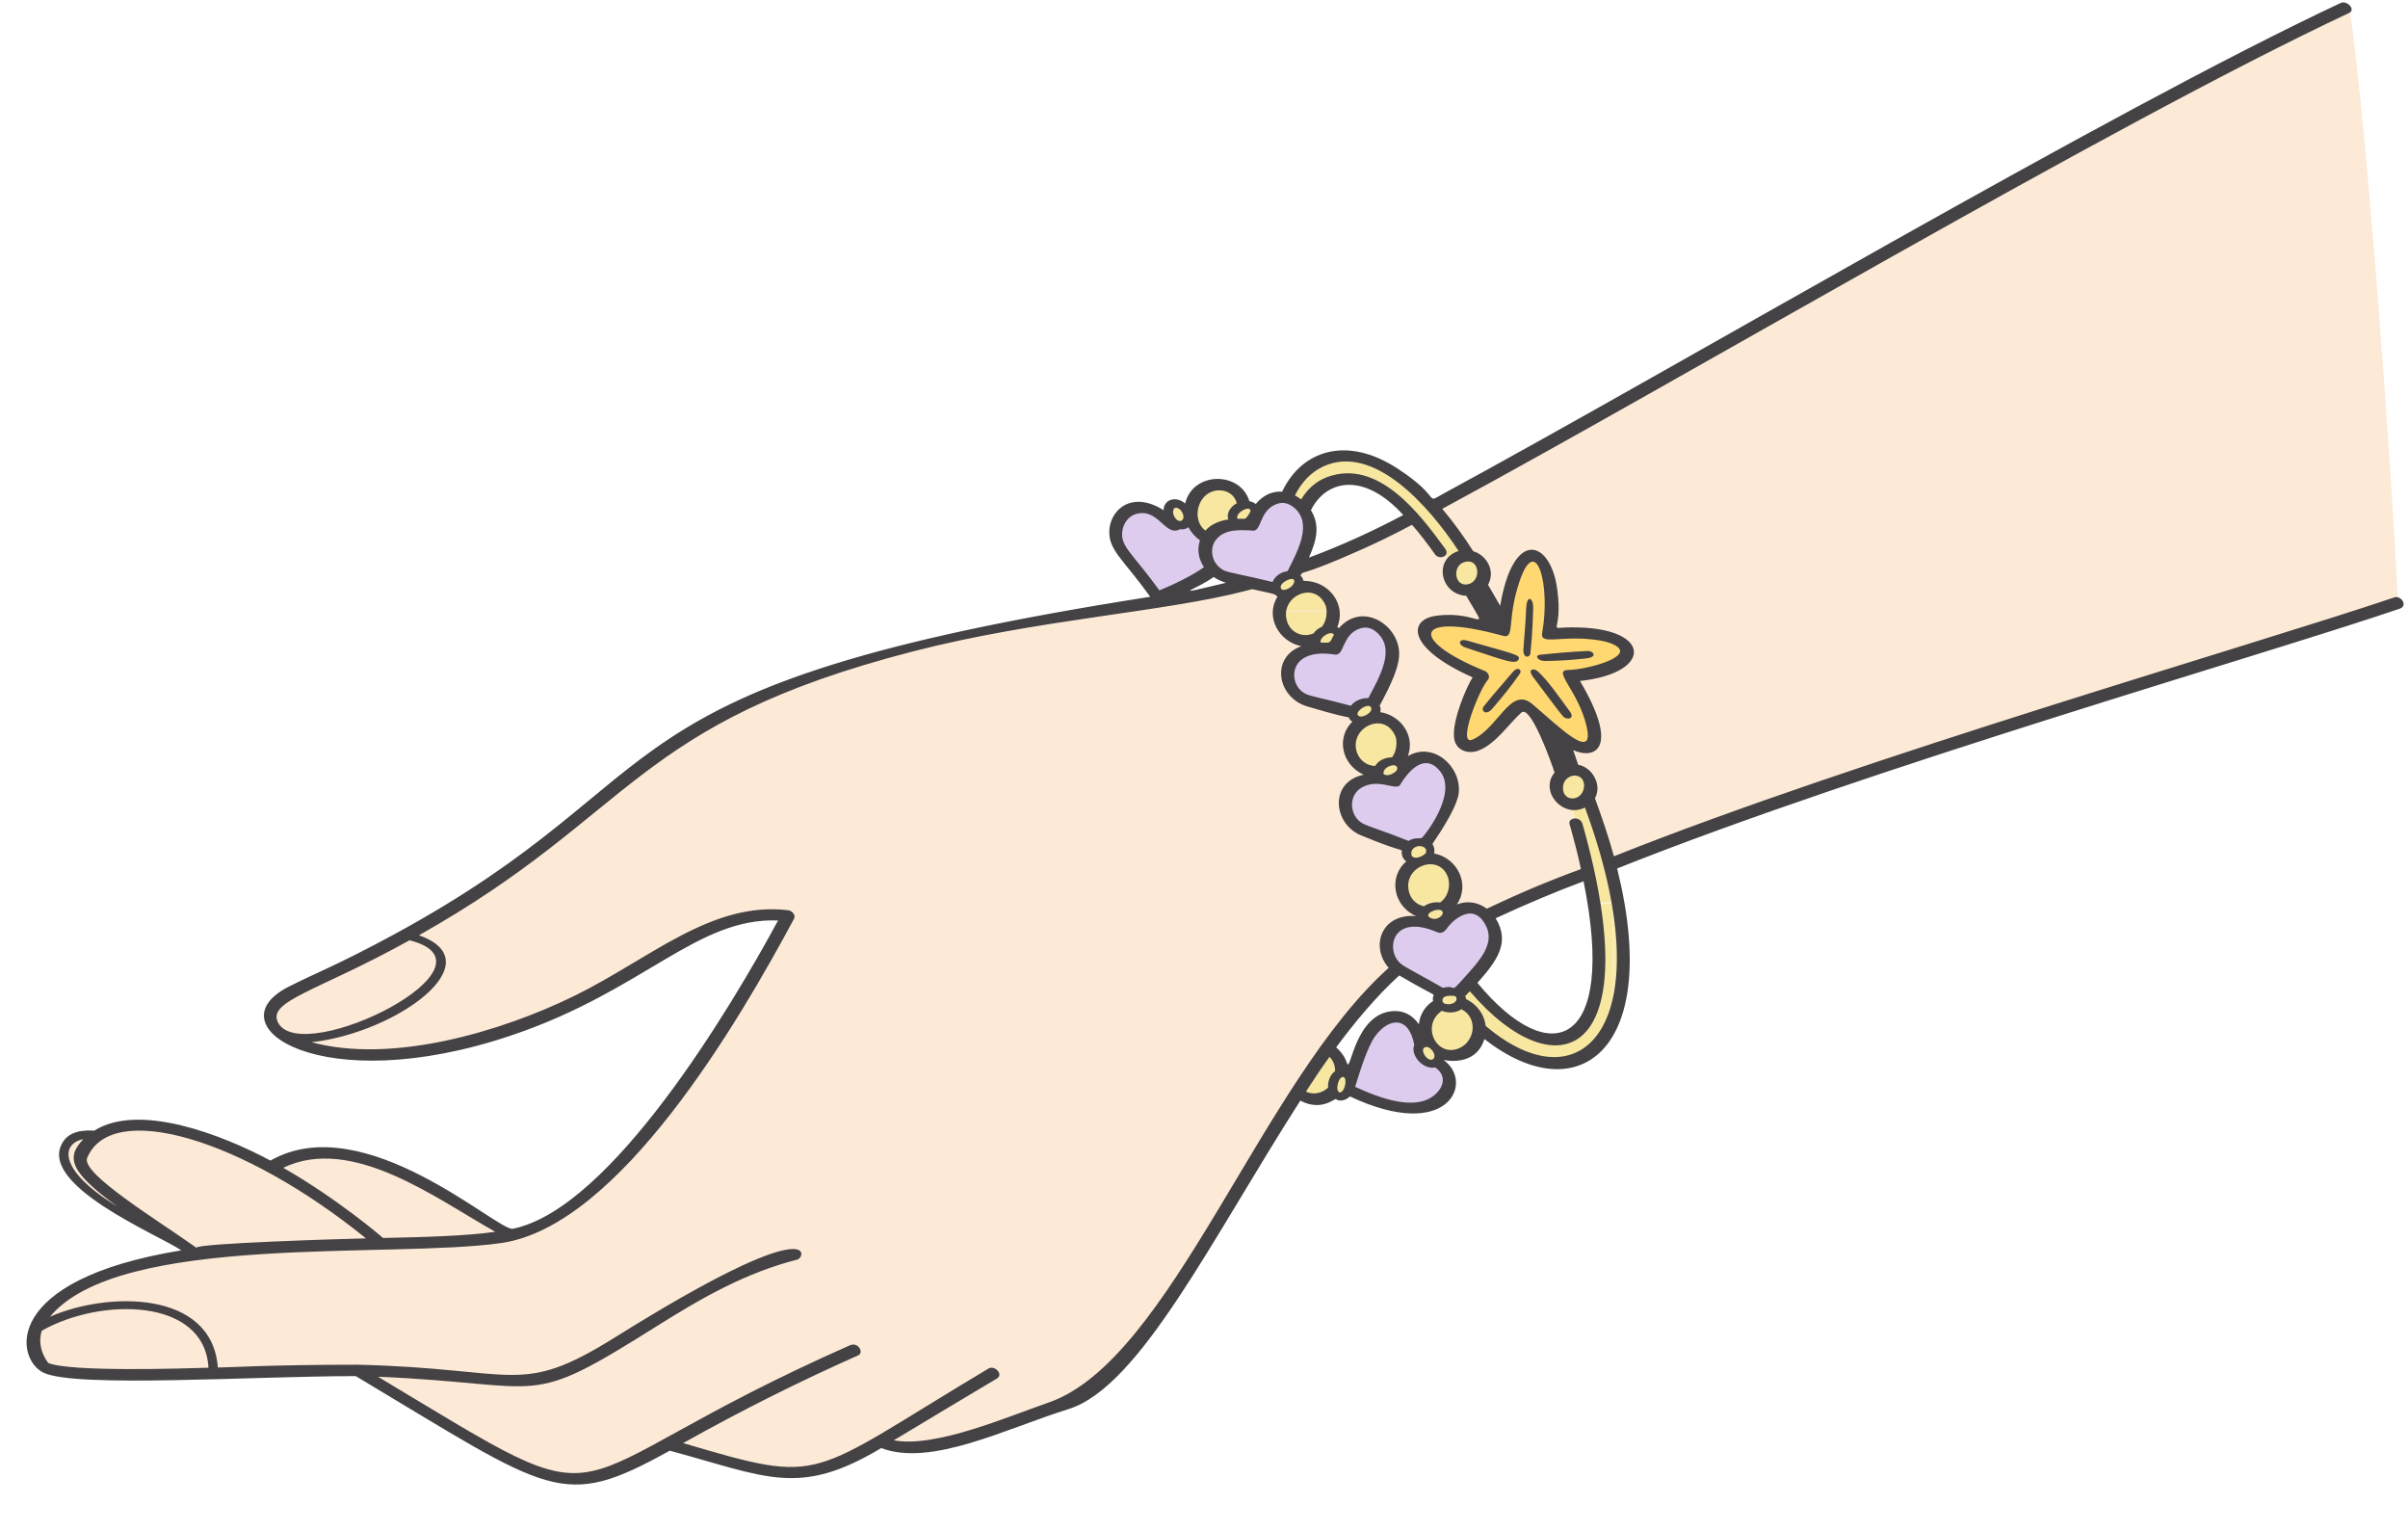 <?xml version="1.0" encoding="UTF-8" standalone="no"?><svg xmlns="http://www.w3.org/2000/svg" xmlns:xlink="http://www.w3.org/1999/xlink" fill="#000000" height="765.6" preserveAspectRatio="xMidYMid meet" version="1" viewBox="-13.3 -1.2 1204.8 765.6" width="1204.8" zoomAndPan="magnify"><pattern height="145.5" id="a" overflow="visible" patternUnits="userSpaceOnUse" preserveAspectRatio="xMidYMid meet" viewBox="0 -145.5 173.7 145.5" width="173.7" x="272.5" xlink:actuate="onLoad" xlink:show="other" xlink:type="simple" y="-133"><g><path d="M0 -145.5H173.7V0H0z" fill="none"/><g id="change1_1"><path d="M0 -145.5H173.7V0H0z" fill="#f7e7a1"/></g></g></pattern><g id="change2_1"><path d="M1186.5,300.5c-94.1,30.4-436.2,130.1-497,178.9c-63.1,50.7-113.2,198.9-170.1,220.9 c-19.5,7.6-64.7,29.7-91.6,19.3c-32.7,15.9-38,24.6-105.8,1.3c-57.7,29.1-50.4,25.4-157.3-37.7C34.6,684.9-5.8,695.9,4.2,663.2 c12.2-21.9,44.2-32.1,81.8-37.1c-2.2-1.6-31.5-16.8-31.7-16.8c-49.7-24-40.4-47.2-19.7-42.5c0,0,6.8-5.4,19.3-5.6 c31.2-0.5,69.2,21.2,69.2,21.2c13.7-11.4,49.5-9.5,81.3,12.1c4,2.7,29.1,17.5,37.1,21.7c25.7-5.2,48.3-28.1,61.7-42.9 c45.4-49.9,78.6-117,77.7-117.1c-44.2-5.9-100.9,59-190.3,68.4c-27,2.9-52.5-0.2-62.3-8.5c-20.8-15.5,8-23.6,62.6-49.8 c74.3-41.1,97.9-77.1,149.5-105.8c115.1-64.1,230.3-43.7,322.6-89.2c160.3-79,298.4-173.7,499.1-269.8 C1171.4,65.2,1183.7,240.1,1186.5,300.5z" fill="#fcead6"/></g><g id="change3_1"><path d="M684.5,389.5c13.5-24.9,33.7-5,27.8,9.2c-5.2,12.4-15.8,25.8-15.8,25.8c-5.8-2.6-16.8-6.5-27.5-10.5 C654.2,408.4,655.7,382,684.5,389.5z M683,329.5c4.3-14.7-17.9-32.3-28.6-6c-29.5-4.3-28.1,22.1-12.7,26c11.1,2.8,22.4,5.5,28.5,7.4 C670.2,356.8,679.2,342.3,683,329.5z M612.9,261.3c-7.2-0.9-12.6,0-16.3,1.9c-3.5-5.7-11.2-8.4-22.8-1.6 c-20.8-21.4-35.7,0.4-25.9,12.8c7.1,9,14.4,18,18,23.3c0,0,16-5.9,26.9-13.9c0.2-0.2,0.5-0.4,0.7-0.6c1.8,2,4.3,3.5,7.3,4.2 c11.2,2.6,22.5,5,28.6,6.8c0,0,8.8-14.7,12.2-27.6C645.7,252,623,234.9,612.9,261.3z M706.8,462.4c-27.4-11.9-32.9,13.9-19.1,21.7 c10,5.7,20.1,11.2,25.5,14.7c0,0,12.6-11.6,19.6-23C740.8,462.8,724,440,706.8,462.4z M698.3,527.4c-1.5-26.7-22.4-23.3-29.6-5.7 c-5,12.3-7.8,22.3-7.8,22.3s17.6,9,32.2,9.6C710.5,554.3,722.5,534.2,698.3,527.4z" fill="#ddccee"/></g><path d="M608.1,260.7c-2.6,0.4-6,1-9.5,2.3c-3.9,1.4-7.5,4.5-8.3,4.3 c-9.9-3.2-11.8-20.6,1.2-25.2c7.5-2.7,15.8,1.7,17.7,9.6C617.2,249.8,616.3,260.1,608.1,260.7z M643.4,319 c1.2,7.1,14.3,4.8,12.6-3.5c-0.6-2.7-3.2-3-5.3-2.7c7.8-11.1-3.2-24.8-15.8-19.4c4.2-4.3-0.4-8.9-6-6.1c-6.3,3.2-4,10.2,2.6,8.1 C620.1,305.1,630,320.3,643.4,319z M687.9,382.1c-0.4-1-1.2-1.7-2.3-2.1c8.5-10.2-1.2-25.2-13.9-21.7c2.6-1.4,4-4,3.1-6 c-2.3-5.2-13.2-0.4-10.9,4.8c0.8,1.8,3.1,2.5,5.6,2c-13.6,6.4-8,27,6.9,25.7C675.8,391.6,690.1,388.2,687.9,382.1z M710.9,455.4 c-0.2-1-0.9-1.8-1.8-2.4c4.7-3.2,7.1-9.2,5.5-14.9c-2-7-7.6-9.9-13.1-9.7c3-3.8-0.7-10-6.8-7.8c-5.8,2.1-4.7,8.5-0.4,10 c-4.7,2.8-7.7,8.1-5.7,15.1c1.5,5.3,6,9,11.1,9.7C695.3,462.3,712.3,462.7,710.9,455.4z M658,534.1c-0.1-5.2-1.8-10.2-7.4-11 c-3.2-0.5-14.8,21.5-14.2,22.5c2.7,3.9,9.6,4.9,16.5-0.4c2.9,2.6,7,3.5,9-3.2C663.2,538.2,662,533.9,658,534.1z M652.5,239.7 c24.9-8.2,47.8,25.2,60.3,40.1c-2.9,5.6,0.6,13.3,7.8,13.7c12.2,0.8,10.9-15.7,0.4-16.2c-6.2-18.4-45.1-61.6-73-47.7 c-7.5,3.7-13.2,9.7-17,18.4l9.3,4.7C642,249.1,646.3,241.7,652.5,239.7z M782.2,398.3c0-1.7,0-3.6,0-5.8c-0.1-5-4.7-8.6-8.3-8.1 c-6.2,0.1-9.1,6.3-7.4,11c0.8,2.1,2.8,4.6,6.4,6.4c30.6,99.5,5.6,153.6-51.1,88.3c0,0-3.3,5.6-9,4.5c-7.8-0.7-8.2,4.7-5.2,7.1 c-6.5,3.2-9.4,11.2-6.1,18c-4.5-0.6-6.4,5-2.8,8.7c3.7,3.7,9.5,1.9,8.9-2.5c9.4,4.7,20.4-2.8,19.4-13.4 c25.9,23.4,54.4,24.9,65.7,0.3C801.9,492.6,802.6,454.8,782.2,398.3z M573.7,250.4c-2.6,0.2-4.3,5.7,0,9.8c3.5,3.3,7.9,1,7.7-1.3 C581.3,257.5,580.6,249.8,573.7,250.4z" fill="url(#a)"/><g id="change4_1"><path d="M773,336.2c11.1,20.6,13.7,32.3,9.1,35.9c-8.1,6.5-27.5-18.2-33.5-21.5c-5.2,0-18.8,23.2-28.3,20.8 c-7.4-1.8,2.7-29.9,7-34.2c-17.5-8.9-30.2-17.2-27.9-24.5c2.3-7.3,33.3-1.1,38.1,0c1.6,0.4,4.6-36.6,16.2-36.6 c6.1,0,12.8,17.4,8.9,39.1c5.1,0.3,35.8-2.4,37.8,9.3C802.1,332.3,783.5,336.2,773,336.2z" fill="#ffd872"/></g><g id="change5_1"><path d="M1184.7,297.6c-72,24.3-266.6,80.1-390.5,129.5c-2.7-9.8-6-19.5-9.5-29c3.7-6.8-1.3-15.5-8.4-16.8 c-2.2-6.3-2.4-7.3-2.5-7.3c11,4.9,23.4-0.8,3.4-34.6c37-3.9,36.5-27.3-4.7-26.8c-12.6,0.1-3.5,3.8-6.7-19.3 c-3.4-24.5-22-30.4-28.5,8.5c0,0.1-1.3-2.3-6.1-10.5c4-7.3-1-14.9-7.4-16.8c-4.7-7.3-9.8-14.5-15.5-21.2 c117.1-63.1,333.1-191.4,453.7-248c3.6-1.7-1.1-6.5-4.2-5c-116.4,54.5-331.2,181.6-448.9,245.4c-9.9,5.4,0.1,2.5-22.9-12.5 c-25.9-16.9-48.2-8.8-57.8,11.5c-5.4-0.3-9.8,2.1-13.2,6.2c-0.9-0.7-2-1.2-3.2-1.4c-4.5-15.1-28.3-15-32.1,1.1 c-5.2-4.2-10.9-1.5-10.8,3.4c-16.2-10.3-27.3,0.2-27.2,11.1c0.1,9.3,7.3,13.8,20.5,32.2c-285.6,44.6-229.1,87.8-378.2,168.8 c-29.8,16.1-39.1,19.2-53,26.3c-38.1,19.4,16.4,56.5,111.8,24.2c66.1-22.3,92.6-59,133.2-57.4c-23.7,43.8-83.6,144.2-132.7,154.2 c0,0,0,0,0,0c-7.4,1.5-74.4-60.9-121.3-34.1c-23.5-12.6-65.5-29.2-88.1-15c-0.3,0.2-10.8-1.5-15.4,5.2c-14.8,21.5,48,47.1,58.9,54.7 C-13.3,639-5.5,678.8,8.5,685.4c16.3,7.7,104.4,1.7,156.2,1.7c98.4,58.8,102.8,67.4,157.1,37.3c48.7,13.1,64.5,23.4,105.8-1.3 c25.1,9.5,62.5-9.8,93.7-19.5c35.8-11.1,72-85.7,116-154.3c11.2,6,18-2.2,18-0.6c1.2,0.9,4.5,0.9,6.8-1.5 c49.2,23.2,62.5-7,46.9-18.2c0-0.1,15.9,3.9,20.4-10.5c46.8,36.7,89.1,5.7,66.4-85.3c127.5-50.8,322.9-106.5,391.7-130 C1191.5,301.8,1188.1,296.5,1184.7,297.6z M779.3,391.7c-0.3,8.1-10.4,8.6-10.6,1.5C768.4,385.7,779.1,384.1,779.3,391.7z M753.8,279.6c-0.1,0-0.2,0-0.1,0C753.7,279.5,753.7,279.5,753.8,279.6z M738.6,316.8c6.3,1.8,1.8-7.9,8.4-27.3 c8.3-24.5,15.6,1.9,11.3,25.8c-1.1,6.3,8.4,1.4,25.7,3.4c3.7,0.4,9.7,1.5,12.4,4c5.6,5.4-16.6,11.1-25,11.2 c-8.4,0,4.9,10.2,9.1,28.1c4.4,18.7-14.4-0.3-27.2-11.1c-10.9-9.1-17.1,12.3-29.8,17.8c-8.2,3.6,3.6-25.7,7.6-29.8 c1.4-1.5,0.1-3.9-1.5-4.5C691.3,318.9,693.7,304.4,738.6,316.8z M720.5,279.7c6.7-0.9,7.2,9.8,0.8,11.3c0,0,0,0,0,0 C714,292.7,712.9,280.6,720.5,279.7z M625.7,250.8c3.3-1.2,6.2,0,8.7,2.1c8.8,7.7,2.1,20.7-3.5,31.6c-3.6,0.4-6.4,2.7-7.5,5.4 c-13.7-3.4-21.4-4.5-24.1-5.7c-6.4-3-8-11.1-3.9-15.8c4.7-5.6,13.7-4.3,17.3-4.3C618.4,265.7,616,254.2,625.7,250.8z M735,458.1 c15-7,31.6-13.9,44-18.5c16.8,82.8-16.3,95.3-53.1,50.8C735.2,479.9,742.7,470.4,735,458.1z M718.6,488.6c-6.9,7.7-2.5,2.5-10,4.3 c-9.6-5.6-18.4-10-20.7-11.8c-8.4-6.4-5.1-25.9,17.7-16.1c2,0.9,3.6,0.2,5.1-1.9c1.2-2.1,12.1-14,18.9-2.3 C735.4,470.4,727.2,479.1,718.6,488.6z M711.7,501.1c-1.7,0-3.3-0.3-3.3-2c0.1-2.4,3.2-2.3,5.6-2.2 C716.2,496.9,716.3,500.7,711.7,501.1z M708.6,455.5c0,1-2.6,4-6,2.5C697.5,455.8,708.6,451.5,708.6,455.5z M707.3,450.2 c-2.8-0.4-6,0.3-8.1,1.9c-3.4-0.7-6.3-3.1-7.4-6.7c-4-13.3,15.4-20.5,19.5-7.4C712.5,442.6,711,447.5,707.3,450.2z M699.5,422.8 c0.7,0.5,1,1.6,0.6,2.7c-1.6,1.6-3.7,2.3-4.7,2.3c-1.4,0.1-2.6-0.6-2.5-1.6C692.2,423,696.5,420.7,699.5,422.8z M698.1,417.9 c-1,0.6-3.6-0.5-6.6,1.5c-14.4-5.7-20.4-7.2-23.3-8.9c-6.5-3.9-6.9-14-0.2-17.8c8.2-4.6,16,1.1,18.9-0.9c0.3-0.2,10.4-19.3,20.2-7.4 C716.5,395.9,698.8,417.5,698.1,417.9z M682.5,386.2c-2.3,0.8-3.6-0.1-3.6-0.5c-0.4-3.2,5.7-5.4,6.7-3.3 C686.6,384.3,683.8,385.6,682.5,386.2z M683.2,377.6c-3.4,0-7,1.6-8.4,4.3c-3.9,0-7.6-2.5-9.1-6.5c-4.5-12.5,13.8-21.5,19.2-8.2 C685.2,367.4,686.5,373.1,683.2,377.6z M672.7,352.7c1.1,2.3-4.2,5.5-6.2,4.2C663.7,355.2,671.4,349.8,672.7,352.7z M671.3,348 c-3.2-0.2-6.9,1.3-8.7,3.8c-15.4-4.1-19.4-4.5-22.5-5.9c-6.4-2.9-8.3-12.6-2-17.3c5.9-4.4,15-2.5,16-2.5c5.6,1.5,3.5-9.9,13.2-13 c3.4-1.1,6.3,0.1,8.7,2.4C684.7,323.7,677.3,336.8,671.3,348z M652.5,319.4c-1.6,1.3-1,0.7-5,0.8c-0.8-2.7,5-6,6.4-4.2 C654.3,316.6,654,316.2,652.5,319.4z M648.1,312.3c-1.7,0.7-3.3,1.9-4.2,3.3c-5.2,2.3-11.2-0.2-13.1-5.6 c-4.5-12.6,13.8-21.5,19.2-8.2C650.2,302,651.6,307.8,648.1,312.3z M634.1,290.4c-0.9,2.4-5.3,4.5-6.4,2.9 C625.7,290.3,635.8,285.7,634.1,290.4z M600.1,290.3c-30.5,7.3-14.9,3.6-6.2-2.9C596,288.8,597.9,289.6,600.1,290.3z M612.4,254.5 c-0.2,0.3-1.8,3.8-3.2,3.8c-2.9-0.1-3.3,0.1-3.3,0C604.2,255.6,612.4,251,612.4,254.5z M594.4,244.3c4.7-1,9.8,1.1,11.1,6.2 c-2.9,1.5-5.4,4.9-4.2,8.1c-4.4,0.7-8.6,2.3-11.5,5.6C582.9,259.1,585.5,246.3,594.4,244.3z M574.2,253c1.7-0.9,3.7,1,4.4,3 c1.1,3.1-1.9,5-4.1,1.6C572.7,254.8,574.2,253.1,574.2,253z M548.3,264c0.7-3.8,3.3-7.3,7.1-8.2c11.2-2.8,14.2,11.7,21.7,7.7 c1.5,0.2,2.9,0,4.2-1c1.4,2.6,3.4,4.9,5.8,6.6c-1.5,4.2-0.9,9.1,2,13.4c-5.5,4-15.6,8.9-22.3,11.6 C553.2,275.3,546.9,272.1,548.3,264z M126,510.6c-6.3-11.1,19.4-15.8,65.6-41.5C240.8,481.6,138.6,532.4,126,510.6z M234.5,614.9 c-14.1,2.1-36.1,2.7-56.2,3.1c-0.6-0.7-23.5-20.1-49.9-35.1C163,566.2,205.9,599,234.5,614.9z M28.4,568.6 c-8.9,9.2-6.7,16.4,16.9,33.6C15.1,583.7,17.6,570.6,28.4,568.6z M30.3,578c12.1-29.3,78.1-9.6,139.5,40.2 c-13,0.3-84.8,2.5-84.8,4.7C65.3,608.9,27.2,585.8,30.3,578z M10.8,680.5C10.3,680.2,10.7,680.3,10.8,680.5L10.8,680.5z M10.8,680.5 c-3.5-4.8-5-10.4-3.2-16.1c29.4-16.7,81.5-16.6,83.4,18.5C78,683.3,21.5,685.1,10.8,680.5z M651.2,542.8c-3,2.8-7.3,3.8-11.1,2 c3.8-5.9,7.7-11.7,11.8-17.4c2,2.1,2.8,4.3,2.8,7.1C652.4,536.2,650.9,539.5,651.2,542.8z M511.4,700.3 c-20.1,6.9-56.8,22.9-77.5,18.9c5.7-3.5,50.2-30.1,51.6-30.9c3.5-2.1-1.2-6.8-4.2-5c-91.8,54.8-81.2,58.4-152.8,37.3 c31.1-17.4,58.9-31.1,87.6-43.9c3-1.3,0-6.9-4.2-5c-158.3,70-107.7,92.7-236.1,15.7c86.6,3.7,72.9,16.6,139.7-25.4 c22.6-14.2,44.5-26.7,70.2-33.2c4.1-1,11.2-25.1-91.1,38.8c-48.2,30.1-48.4,15.7-128.8,13.8c-44.5,0-64.5,1.4-70.1,1.4 c-2.9-38.9-55.4-38-84-25.4c34.9-42.2,170.9-28.9,226-36.9c58.9-8.6,118.4-110.2,146.3-162.2c1-1.8-1.1-4-2.8-4.2 c-38.4-4.7-69.1,24.1-106.9,42.7c-37.5,18.4-91.8,34.1-131.7,23.3c42.7-4.8,91.3-40.3,53.7-53.5c108.2-60.8,106.8-105.8,247.3-142 c62-16,125.4-19.6,166.5-30.3c3.5-0.9,3-0.8,3.1-0.8c14.5,3.1,10.3,2.3,12.7,3.7c-6.3,9.9,0.5,22.5,11.9,24.8 c-15.5,5.6-12.2,25.7,3.1,30.2c15.2,4.5,19.4,5.2,20.6,5.4c0,0,0.5,1.6,1.9,2.1c-8,7.6-5.9,21.3,5.6,26.6 c-17.2,3.5-15.5,24.4-1.4,30.3c25.7,10.7,19.4,5.1,20.6,10c0.2,1.1,1.2,2.4,2.1,3.1c-9.1,7.6-6.5,22.5,5,27.3 c-17.6-1.4-23.1,15.2-13.8,25.9C617.6,540,572.6,679.1,511.4,700.3z M656.9,545.2c-2.4-0.7-0.5-8.3,2-7.7 C661,538.1,659.5,545.5,656.9,545.2z M660.6,530.5c-0.7-2.4-2.6-5.5-5.4-7.8c9.1-12.3,20.1-25.6,31.6-36c23,13.5,15.9,7.1,16.9,12.8 c-4.1,2.7-6.6,6.8-7.1,11.6c-2.8-4-6.8-6.8-12.5-6.6C664.4,505.3,662.5,536.2,660.6,530.5z M703.9,528.4c-2.7,2.4-7.6-5.1-3.9-5.9 C702.3,521.9,705.7,526.4,703.9,528.4z M704.9,546.1c-9.6,8.8-27.6,2.1-40.2-3.7c2.7-8.7,6.3-20,9.8-25c6.9-9.7,17.2-10.7,19.8,4.1 c-2.1,5,4.4,12.5,10.5,11.2C710.1,536.4,709.6,541.8,704.9,546.1z M717,523c-11.6,5.2-19.6-11.4-8.9-18.6c3.4,1.4,7.4,0.9,9.8-0.8 C726.2,507.7,724.8,519.4,717,523z M730,511.9c-0.7-6.2-4.8-11-9.8-13.4c0-0.2-0.2-0.9-0.4-1.5c0.8-0.8,1.5-1.6,2.3-2.4 c43.1,50.4,89.9,34.7,56.4-83.6c-1.2-4.3-7.4-3.2-6.5,0c2.1,7.4,4.1,14.9,5.7,22.5c-16,5.8-31.7,12.5-47.1,19.8 c-4.3-3.2-9.7-4.2-15-2.1c7-10.4-0.1-23.5-11.4-25.5c0.3-1,0.3-2.2-0.2-3.5c-0.7-2.1-1.5,0.3,3.3-7.2c3-4.7,8.8-14.3,9.3-19.8 c1.1-13.4-13-25.6-25.5-18.2c3.8-10.4-3.7-20.4-13.8-22c0.3-1.1,0.2-2.2-0.3-3.3c5.7-10.6,10.3-20.1,9.7-27.3 c-1.2-13.9-18.9-24.4-30.1-11.4c-0.3-0.2-0.5-0.4-0.8-0.6c4.6-11.1-3.9-22.4-15.4-23c-3.1-0.1-0.5-0.2-3-2.7 c1.5-3-2.1,1.6,30.9-13.2c16.3-7.3,24.6-12.2,24.9-12.2c4.1,4.7,7.9,9.7,11.5,14.8c2.2,3,7.7,0.8,5.1-2.8 c-12.8-17.6-33.6-45.2-59-35.9c-5.7,2.1-10,6.1-13.1,11.2c-1-0.8-2-1.4-3.1-2c3.1-6.2,7.7-11.5,14.2-14.5 c25-11.5,52.5,19.2,67.7,42.3c-12.7,3.9-9.3,21.7,3.8,22.4c12.1,20.9,7,7-15.1,10c-13.9,1.9-14.9,16,18.3,30.8 c-3.1,4.8-10.2,21.4-9.3,30.1c0.6,6.2,6.6,8.5,12,6.6c8.8-3.2,15.5-13.6,21.7-19.1c4.6-4,14.7,24.2,16.6,30 c-7.7,9.4,4.1,23.1,15.2,17.5C819,509.2,779.4,553.9,730,511.9z M642.6,254c7.3-14.8,26-19.8,46.2,2.4c-15.3,8.1-31,15.3-47.2,21.3 C645.3,269.3,647.4,261.8,642.6,254z M748.9,323.9c0.2-4.2,1-11.3,1.4-20.7c0.3-7.5,3.7-5.3,3.5-0.1c-0.3,12.1-1,18.3-1.4,22.5 C752.1,328,748.7,328,748.9,323.9z M720.7,319.2c22.3,6.4,26.8,7.1,25.9,9.2c-1.3,3.1-5.7,1.2-26.3-5.6 C715.6,321.3,716.5,318,720.7,319.2z M747.1,335.8c-4.2,6-7.2,9.8-13.6,17.3c-3.4,4.1-6,1-4.5-0.9c5.1-6.4,9.1-10.8,14.8-17.5 C746.2,332,748.4,334,747.1,335.8z M755.7,334.3c4.9,3.9,12,14.4,16.4,20.3c2.9,3.9-1.6,4.5-3.4,2.5c-1.8-2-13.8-18.2-15.1-19.9 C750.9,333.4,754.1,333,755.7,334.3z M757.2,326.3c8.7-0.9,15.1-1.5,24-1.9c2.4-0.1,5.6,3.1-1.5,3.8c-7.7,0.8-12.9,1.1-19.9,1.2 C756.1,329.5,754.3,326.6,757.2,326.3z" fill="#444245"/></g></svg>